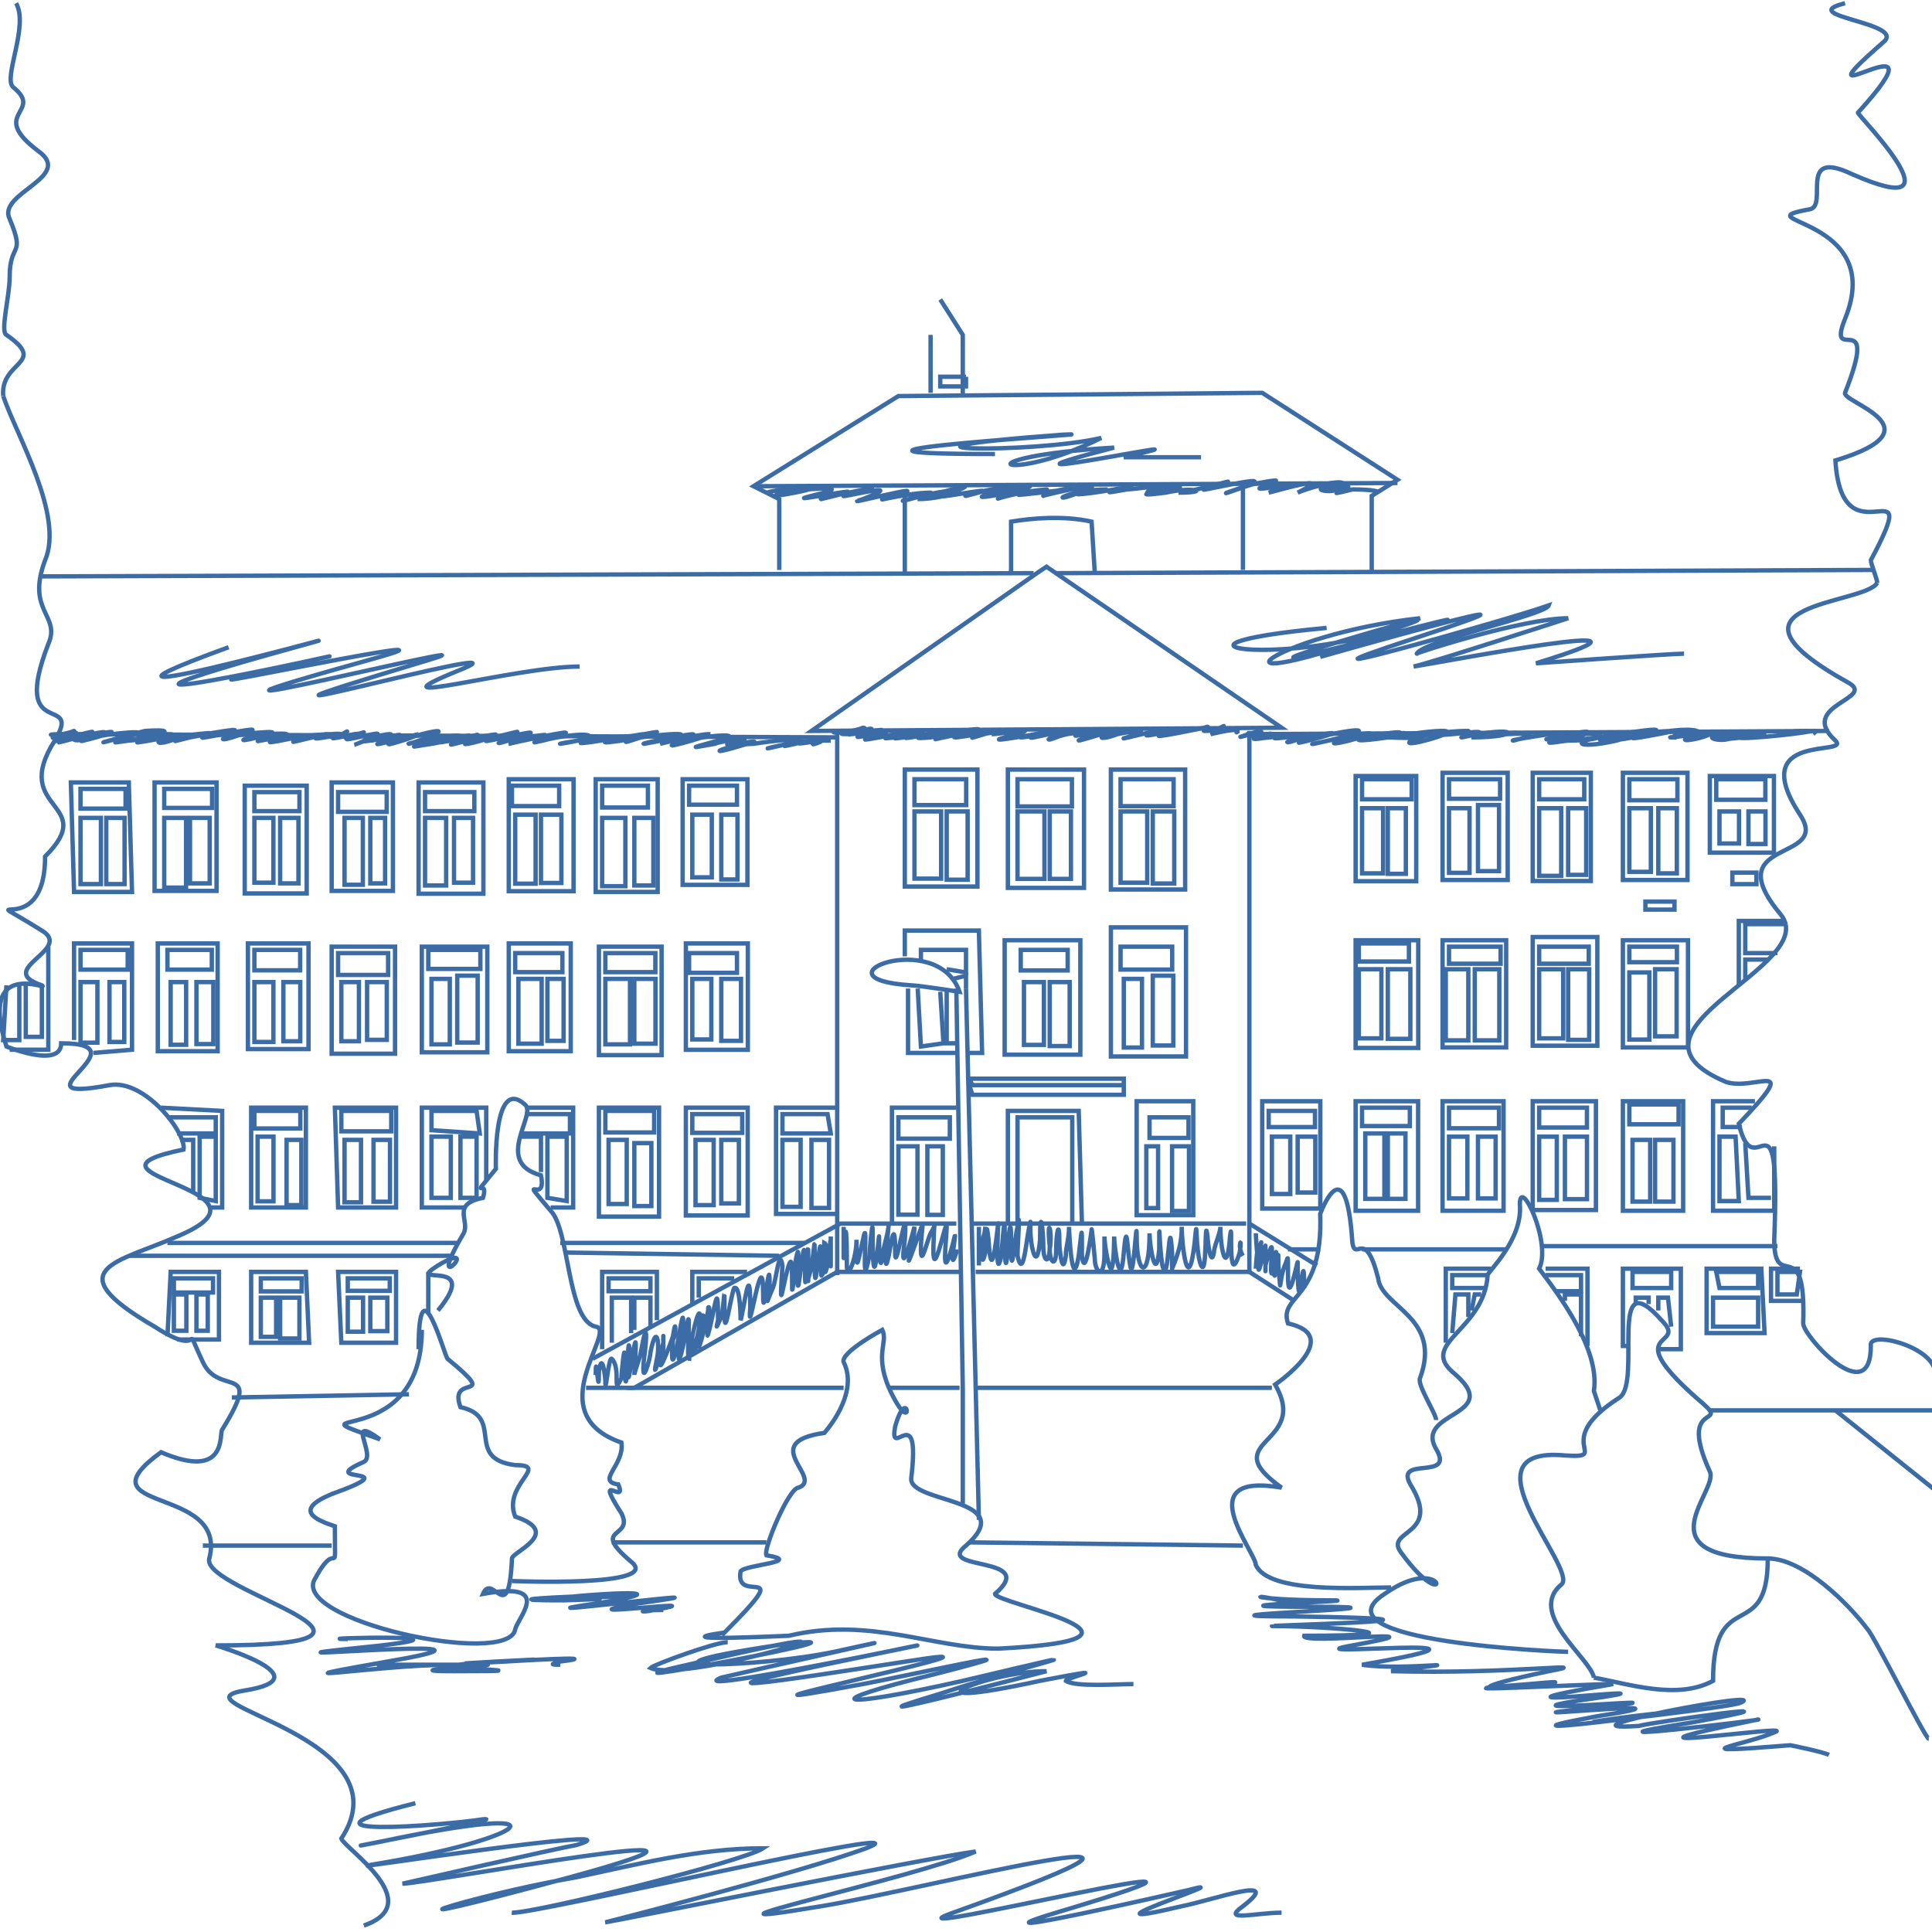 <?xml version="1.0" encoding="UTF-8"?>
<!DOCTYPE svg PUBLIC "-//W3C//DTD SVG 1.1//EN" "http://www.w3.org/Graphics/SVG/1.1/DTD/svg11.dtd">
<!-- Creator: CorelDRAW X6 -->
<svg xmlns="http://www.w3.org/2000/svg" xml:space="preserve" width="600px" height="600px" version="1.1" style="shape-rendering:geometricPrecision; text-rendering:geometricPrecision; image-rendering:optimizeQuality; fill-rule:evenodd; clip-rule:evenodd"
viewBox="0 0 600 600"
 xmlns:xlink="http://www.w3.org/1999/xlink">
 <defs>
  <style type="text/css">
   <![CDATA[
    .str0 {stroke:#3B6CA5;stroke-width:1.35}
    .fil0 {fill:none}
   ]]>
  </style>
 </defs>
 <g id="Warstwa_x0020_1">
  <path class="fil0 str0" d="M13 179l308 -1m7 0l254 -1"/>
  <line class="fil0 str0" x1="19" y1="228" x2="260" y2= "229" />
  <line class="fil0 str0" x1="387" y1="228" x2="568" y2= "227" />
  <polygon class="fil0 str0" points="398,226 252,227 322,178 325,176 "/>
  <polyline class="fil0 str0" points="242,177 242,155 234,151 279,123 392,122 434,149 426,154 426,178 "/>
  <path class="fil0 str0" d="M314 178c0,-4 0,-12 0,-16 6,-1 16,-2 25,0l1 16"/>
  <path class="fil0 str0" d="M1 123c4,12 19,37 13,51 -6,16 5,17 1,26 -12,31 11,15 2,30 -14,22 14,19 -3,36 0,28 -25,8 -1,23 10,6 -15,12 0,17 3,2 -20,-9 -11,19 0,0 17,7 17,-1 27,0 -17,19 15,13 11,-2 24,15 23,20 -39,8 34,12 -2,27 -18,8 -38,10 -7,28 17,11 8,-4 15,11 5,11 19,0 6,21 -1,1 2,16 -19,7 -26,19 21,10 15,33 -3,10 73,27 2,27 0,0 34,10 9,14 -24,4 51,14 30,46 1,3 27,20 7,27"/>
  <path class="fil0 str0" d="M131 413c0,39 -44,23 -13,34 -11,-8 -1,5 -5,7 -16,7 15,1 -10,10 -12,5 -5,8 1,10 0,18 1,3 -6,16 -9,13 60,28 62,16 1,-4 12,-15 -10,-11 3,-7 8,11 9,-11 0,-2 16,-8 1,-13 -4,-10 11,-16 0,-16 -16,-2 -3,-15 -17,-18 -4,-11 13,-1 -4,-15 -1,-1 -9,-31 -9,-3"/>
  <path class="fil0 str0" d="M136 407c14,-17 -11,-7 0,-14 15,-9 -5,12 8,-10 2,-4 -4,-9 6,-11 2,-7 -5,2 4,-9 0,0 -1,-29 9,-20 4,3 -10,18 5,22 2,10 -8,-2 3,11 6,6 5,34 14,36 7,1 -18,27 8,36 1,7 -8,12 -1,13 3,7 -8,-5 1,9 4,8 -10,4 3,15 10,8 -37,6 -37,6"/>
  <path class="fil0 str0" d="M225 507c23,-23 3,-8 5,-19 1,-2 20,-3 8,-5 -1,-2 7,-21 10,-21 8,-3 -13,-14 8,-17 0,0 11,-12 6,-22 -1,-3 12,-10 12,-10 2,4 -3,8 3,20 7,14 5,-4 1,10 -2,11 8,-9 5,16 -1,8 34,6 17,21 -10,8 23,3 9,15 0,3 60,14 1,17 -20,0 -40,-10 -65,-4 -1,0 -41,2 -20,-1z"/>
  <path class="fil0 str0" d="M446 441c0,-2 -6,-11 -5,-13 7,-19 -12,-22 -13,-31 -4,-16 -7,-5 -8,-11 -2,-31 -10,-9 -10,-9 1,27 -13,25 -10,34 18,4 -4,19 -4,19 11,19 -19,17 2,32 -29,-5 -8,20 -8,24 4,9 32,7 42,7"/>
  <path class="fil0 str0" d="M487 513c-2,0 -80,-3 -57,-18 20,-14 21,9 5,-13 -5,-7 13,-5 3,-21 -5,-9 14,-1 8,-11 -7,-12 22,-10 5,-24 -10,-9 10,-13 11,-30 0,-1 11,-11 10,-22 0,-9 10,12 6,20 6,8 19,25 17,38l2 6"/>
  <path class="fil0 str0" d="M495 521c11,2 26,7 37,1 0,-30 17,-11 17,-38 -40,0 -15,-21 -18,-27 -10,-22 6,-14 -2,-21 -28,-24 -4,-17 -13,-26 -17,-19 -6,19 -13,24 -22,14 -2,19 -17,18 -33,-3 4,35 -1,40 -11,9 9,23 10,29z"/>
  <path class="fil0 str0" d="M583 181c-4,7 -54,6 -9,31 9,5 -16,7 -4,18 5,5 -28,-3 -11,23 10,15 -26,7 -6,31 13,16 -55,36 -17,52 9,3 24,-8 4,13 5,21 13,-15 11,36 0,17 10,-3 9,26 0,4 21,27 21,7 -1,-5 19,0 20,8"/>
  <polygon class="fil0 str0" points="22,243 23,277 41,277 40,243 "/>
  <rect class="fil0 str0" x="25" y="245" width="13.997" height="6.123"/>
  <rect class="fil0 str0" x="25" y="254" width="6.342" height="20.558"/>
  <rect class="fil0 str0" x="33" y="254" width="5.686" height="20.558"/>
  <rect class="fil0 str0" x="48" y="243" width="19.245" height="33.68"/>
  <rect class="fil0 str0" x="51" y="245" width="14.871" height="5.905"/>
  <rect class="fil0 str0" x="51" y="254" width="6.78" height="21.651"/>
  <rect class="fil0 str0" x="59" y="254" width="6.123" height="20.339"/>
  <rect class="fil0 str0" x="76" y="244" width="19.246" height="33.461"/>
  <rect class="fil0 str0" x="79" y="246" width="13.997" height="5.905"/>
  <rect class="fil0 str0" x="79" y="254" width="5.905" height="20.12"/>
  <rect class="fil0 str0" x="87" y="254" width="5.686" height="20.339"/>
  <rect class="fil0 str0" x="103" y="243" width="19.027" height="33.68"/>
  <rect class="fil0 str0" x="105" y="246" width="15.09" height="6.123"/>
  <rect class="fil0 str0" x="107" y="254" width="5.686" height="20.776"/>
  <rect class="fil0 str0" x="115" y="254" width="4.593" height="20.339"/>
  <rect class="fil0 str0" x="130" y="243" width="20.12" height="34.555"/>
  <rect class="fil0 str0" x="132" y="246" width="15.309" height="5.905"/>
  <rect class="fil0 str0" x="132" y="254" width="6.561" height="20.995"/>
  <rect class="fil0 str0" x="141" y="254" width="5.905" height="20.12"/>
  <rect class="fil0 str0" x="158" y="242" width="20.12" height="34.773"/>
  <rect class="fil0 str0" x="159" y="244" width="14.653" height="6.342"/>
  <rect class="fil0 str0" x="160" y="253" width="6.342" height="21.433"/>
  <rect class="fil0 str0" x="168" y="253" width="6.342" height="21.214"/>
  <rect class="fil0 str0" x="185" y="242" width="19.246" height="34.992"/>
  <rect class="fil0 str0" x="187" y="244" width="14.215" height="6.78"/>
  <rect class="fil0 str0" x="187" y="254" width="7.217" height="21.214"/>
  <rect class="fil0 str0" x="197" y="254" width="5.905" height="20.995"/>
  <rect class="fil0 str0" x="212" y="242" width="20.12" height="32.805"/>
  <rect class="fil0 str0" x="214" y="244" width="14.872" height="5.905"/>
  <rect class="fil0 str0" x="215" y="253" width="6.055" height="19.464"/>
  <rect class="fil0 str0" x="224" y="253" width="5.03" height="20.12"/>
  <polyline class="fil0 str0" points="15,294 15,326 3,326 "/>
  <polyline class="fil0 str0" points="8,306 8,322 13,322 13,306 "/>
  <polyline class="fil0 str0" points="6,306 6,323 1,323 2,306 "/>
  <polyline class="fil0 str0" points="29,327 41,326 41,293 23,293 23,323 "/>
  <rect class="fil0 str0" x="25" y="295" width="14.653" height="6.124"/>
  <rect class="fil0 str0" x="25" y="305" width="5.249" height="18.808"/>
  <rect class="fil0 str0" x="34" y="305" width="4.593" height="18.59"/>
  <rect class="fil0 str0" x="49" y="293" width="18.59" height="33.461"/>
  <rect class="fil0 str0" x="52" y="295" width="13.778" height="6.124"/>
  <rect class="fil0 str0" x="53" y="305" width="4.811" height="19.464"/>
  <rect class="fil0 str0" x="61" y="305" width="5.249" height="19.246"/>
  <rect class="fil0 str0" x="77" y="293" width="18.808" height="32.805"/>
  <rect class="fil0 str0" x="79" y="295" width="14.215" height="6.343"/>
  <rect class="fil0 str0" x="79" y="305" width="5.905" height="18.59"/>
  <rect class="fil0 str0" x="88" y="305" width="5.249" height="18.371"/>
  <rect class="fil0 str0" x="103" y="294" width="19.683" height="33.242"/>
  <rect class="fil0 str0" x="105" y="296" width="15.527" height="6.778"/>
  <rect class="fil0 str0" x="106" y="305" width="5.467" height="18.37"/>
  <rect class="fil0 str0" x="114" y="305" width="6.123" height="17.933"/>
  <rect class="fil0 str0" x="131" y="294" width="20.339" height="32.805"/>
  <rect class="fil0 str0" x="133" y="295" width="16.184" height="5.905"/>
  <rect class="fil0 str0" x="134" y="304" width="5.686" height="20.339"/>
  <rect class="fil0 str0" x="142" y="303" width="6.342" height="20.776"/>
  <rect class="fil0 str0" x="158" y="293" width="19.246" height="33.461"/>
  <rect class="fil0 str0" x="160" y="296" width="14.653" height="5.905"/>
  <rect class="fil0 str0" x="161" y="304" width="7.217" height="20.12"/>
  <rect class="fil0 str0" x="170" y="304" width="5.03" height="19.245"/>
  <rect class="fil0 str0" x="186" y="294" width="19.464" height="33.68"/>
  <rect class="fil0 str0" x="188" y="296" width="15.527" height="5.905"/>
  <rect class="fil0 str0" x="188" y="304" width="7.654" height="20.339"/>
  <rect class="fil0 str0" x="197" y="304" width="6.561" height="20.12"/>
  <rect class="fil0 str0" x="213" y="293" width="19.246" height="33.023"/>
  <rect class="fil0 str0" x="214" y="296" width="14.872" height="6.123"/>
  <rect class="fil0 str0" x="215" y="304" width="5.905" height="18.808"/>
  <rect class="fil0 str0" x="224" y="304" width="6.124" height="19.245"/>
  <line class="fil0 str0" x1="260" y1="227" x2="260" y2= "396" />
  <line class="fil0 str0" x1="388" y1="227" x2="388" y2= "395" />
  <polyline class="fil0 str0" points="297,380 261,380 184,422 "/>
  <polyline class="fil0 str0" points="260,395 197,431 262,431 "/>
  <path class="fil0 str0" d="M276 431l22 0m5 0l92 0"/>
  <line class="fil0 str0" x1="388" y1="395" x2="402" y2= "404" />
  <line class="fil0 str0" x1="388" y1="380" x2="409" y2= "393" />
  <path class="fil0 str0" d="M298 308c-7,-20 -47,-4 -15,-2 2,0 15,2 15,2z"/>
  <line class="fil0 str0" x1="300" y1="307" x2="304" y2= "472" />
  <polyline class="fil0 str0" points="297,307 299,431 299,467 "/>
  <line class="fil0 str0" x1="52" y1="386" x2="142" y2= "386" />
  <line class="fil0 str0" x1="174" y1="386" x2="250" y2= "386" />
  <line class="fil0 str0" x1="40" y1="390" x2="140" y2= "390" />
  <line class="fil0 str0" x1="176" y1="389" x2="242" y2= "390" />
  <polyline class="fil0 str0" points="55,416 68,416 68,395 53,395 52,415 "/>
  <polygon class="fil0 str0" points="78,417 96,417 95,395 78,395 "/>
  <polygon class="fil0 str0" points="106,417 123,417 123,395 105,395 "/>
  <line class="fil0 str0" x1="133" y1="395" x2="133" y2= "408" />
  <rect class="fil0 str0" x="54" y="397" width="12.156" height="4.405"/>
  <rect class="fil0 str0" x="54" y="402" width="3.876" height="11.276"/>
  <rect class="fil0 str0" x="61" y="402" width="3.524" height="11.276"/>
  <rect class="fil0 str0" x="81" y="397" width="12.685" height="4.052"/>
  <rect class="fil0 str0" x="81" y="403" width="4.757" height="12.169"/>
  <rect class="fil0 str0" x="87" y="403" width="5.99" height="12.683"/>
  <rect class="fil0 str0" x="108" y="397" width="13.037" height="3.876"/>
  <rect class="fil0 str0" x="108" y="403" width="4.757" height="10.571"/>
  <rect class="fil0 str0" x="115" y="403" width="5.286" height="10.395"/>
  <polyline class="fil0 str0" points="50,344 69,345 69,375 65,375 "/>
  <polyline class="fil0 str0" points="52,347 67,347 67,352 55,352 "/>
  <polyline class="fil0 str0" points="56,354 60,354 60,370 "/>
  <polygon class="fil0 str0" points="62,372 62,353 67,353 67,373 "/>
  <polygon class="fil0 str0" points="78,375 78,344 95,344 95,375 "/>
  <polygon class="fil0 str0" points="105,375 104,344 123,344 123,375 "/>
  <rect class="fil0 str0" x="79" y="345" width="14.271" height="5.461"/>
  <rect class="fil0 str0" x="80" y="353" width="4.933" height="20.085"/>
  <rect class="fil0 str0" x="89" y="354" width="4.581" height="20.261"/>
  <rect class="fil0 str0" x="106" y="345" width="15.504" height="6.343"/>
  <rect class="fil0 str0" x="107" y="354" width="5.109" height="19.38"/>
  <rect class="fil0 str0" x="116" y="354" width="5.109" height="19.204"/>
  <rect class="fil0 str0" x="186" y="344" width="18.675" height="33.827"/>
  <rect class="fil0 str0" x="213" y="344" width="19.204" height="33.475"/>
  <rect class="fil0 str0" x="215" y="346" width="15.504" height="5.814"/>
  <rect class="fil0 str0" x="188" y="345" width="15.151" height="6.695"/>
  <rect class="fil0 str0" x="189" y="354" width="5.638" height="19.909"/>
  <rect class="fil0 str0" x="197" y="355" width="5.286" height="19.556"/>
  <rect class="fil0 str0" x="216" y="354" width="5.638" height="20.261"/>
  <rect class="fil0 str0" x="224" y="354" width="5.461" height="19.733"/>
  <polyline class="fil0 str0" points="144,375 131,375 131,344 151,344 151,367 "/>
  <polyline class="fil0 str0" points="164,344 178,344 178,375 171,375 "/>
  <polyline class="fil0 str0" points="164,346 177,346 177,352 162,352 "/>
  <polyline class="fil0 str0" points="162,353 168,353 168,364 "/>
  <polygon class="fil0 str0" points="170,372 170,353 176,353 176,373 "/>
  <polyline class="fil0 str0" points="260,344 241,344 241,377 260,377 "/>
  <polygon class="fil0 str0" points="258,352 257,346 243,346 243,352 "/>
  <rect class="fil0 str0" x="243" y="354" width="5.638" height="20.79"/>
  <rect class="fil0 str0" x="252" y="354" width="5.462" height="21.142"/>
  <polyline class="fil0 str0" points="204,410 204,395 187,395 187,419 "/>
  <polyline class="fil0 str0" points="232,395 215,395 215,405 "/>
  <polyline class="fil0 str0" points="228,397 217,397 217,403 "/>
  <polygon class="fil0 str0" points="189,401 189,397 202,397 202,401 "/>
  <polyline class="fil0 str0" points="196,414 196,403 190,403 190,417 "/>
  <polyline class="fil0 str0" points="202,412 202,403 197,403 197,413 "/>
  <polygon class="fil0 str0" points="134,351 134,345 148,345 149,352 "/>
  <polygon class="fil0 str0" points="134,372 134,353 140,353 140,372 "/>
  <polygon class="fil0 str0" points="143,372 143,353 148,353 148,372 "/>
  <rect class="fil0 str0" x="281" y="239" width="22.552" height="36.319"/>
  <rect class="fil0 str0" x="313" y="239" width="23.65" height="36.742"/>
  <rect class="fil0 str0" x="345" y="239" width="23.059" height="37.248"/>
  <rect class="fil0 str0" x="284" y="242" width="16.048" height="8.024"/>
  <rect class="fil0 str0" x="316" y="242" width="16.893" height="8.446"/>
  <rect class="fil0 str0" x="348" y="242" width="16.471" height="8.362"/>
  <rect class="fil0 str0" x="284" y="252" width="8.277" height="20.863"/>
  <rect class="fil0 str0" x="294" y="252" width="6.504" height="21.2"/>
  <rect class="fil0 str0" x="316" y="252" width="8.362" height="20.947"/>
  <rect class="fil0 str0" x="326" y="252" width="6.588" height="20.947"/>
  <rect class="fil0 str0" x="348" y="252" width="8.277" height="22.13"/>
  <rect class="fil0 str0" x="358" y="252" width="6.673" height="22.383"/>
  <rect class="fil0 str0" x="312" y="292" width="23.509" height="35.537"/>
  <rect class="fil0 str0" x="345" y="288" width="23.327" height="40.093"/>
  <rect class="fil0 str0" x="348" y="294" width="16.038" height="7.107"/>
  <rect class="fil0 str0" x="349" y="304" width="5.649" height="21.322"/>
  <rect class="fil0 str0" x="358" y="303" width="6.378" height="21.687"/>
  <rect class="fil0 str0" x="317" y="295" width="14.579" height="6.378"/>
  <rect class="fil0 str0" x="318" y="305" width="6.197" height="19.5"/>
  <rect class="fil0 str0" x="326" y="305" width="6.196" height="19.864"/>
  <polyline class="fil0 str0" points="301,327 305,327 304,289 281,289 281,297 "/>
  <polyline class="fil0 str0" points="282,307 282,327 297,327 "/>
  <polyline class="fil0 str0" points="286,298 286,295 300,295 300,302 294,301 "/>
  <polyline class="fil0 str0" points="285,307 286,325 293,324 292,308 "/>
  <polyline class="fil0 str0" points="294,307 294,324 297,324 "/>
  <polyline class="fil0 str0" points="296,304 300,303 300,307 "/>
  <polygon class="fil0 str0" points="302,337 301,335 349,335 349,337 "/>
  <polyline class="fil0 str0" points="349,337 349,340 302,340 301,337 "/>
  <polyline class="fil0 str0" points="313,380 313,345 335,345 336,380 "/>
  <polyline class="fil0 str0" points="333,380 333,347 316,347 316,380 "/>
  <line class="fil0 str0" x1="260" y1="395" x2="298" y2= "395" />
  <line class="fil0 str0" x1="303" y1="395" x2="388" y2= "395" />
  <line class="fil0 str0" x1="400" y1="388" x2="410" y2= "388" />
  <line class="fil0 str0" x1="423" y1="388" x2="468" y2= "388" />
  <line class="fil0 str0" x1="479" y1="387" x2="552" y2= "387" />
  <polyline class="fil0 str0" points="463,394 449,394 449,417 "/>
  <polyline class="fil0 str0" points="461,400 451,400 451,396 457,396 462,396 "/>
  <polyline class="fil0 str0" points="451,414 452,402 456,402 456,409 "/>
  <polyline class="fil0 str0" points="460,402 458,402 457,407 "/>
  <polyline class="fil0 str0" points="493,418 493,394 480,394 "/>
  <polyline class="fil0 str0" points="480,396 491,396 491,401 483,401 "/>
  <polyline class="fil0 str0" points="491,415 491,402 486,402 486,404 "/>
  <polyline class="fil0 str0" points="515,419 522,419 522,394 504,394 504,418 506,418 "/>
  <polygon class="fil0 str0" points="519,400 519,395 507,395 507,400 "/>
  <polyline class="fil0 str0" points="508,405 508,403 512,403 512,405 "/>
  <polyline class="fil0 str0" points="519,412 518,403 515,403 515,407 "/>
  <polygon class="fil0 str0" points="548,414 547,394 530,394 530,414 "/>
  <polygon class="fil0 str0" points="533,395 534,400 546,400 546,395 "/>
  <polygon class="fil0 str0" points="546,412 546,403 532,403 532,412 "/>
  <polyline class="fil0 str0" points="559,394 550,394 550,404 560,404 "/>
  <polygon class="fil0 str0" points="558,402 559,395 552,395 552,402 "/>
  <rect class="fil0 str0" x="421" y="241" width="18.823" height="32.667"/>
  <rect class="fil0 str0" x="448" y="240" width="20.223" height="33.29"/>
  <rect class="fil0 str0" x="476" y="240" width="18.045" height="33.601"/>
  <rect class="fil0 str0" x="504" y="240" width="20.067" height="33.29"/>
  <rect class="fil0 str0" x="531" y="241" width="19.912" height="23.8"/>
  <rect class="fil0 str0" x="421" y="292" width="19.445" height="33.445"/>
  <rect class="fil0 str0" x="448" y="292" width="19.756" height="33.29"/>
  <rect class="fil0 str0" x="511" y="280" width="9.023" height="2.489"/>
  <rect class="fil0 str0" x="538" y="271" width="7.467" height="3.578"/>
  <rect class="fil0 str0" x="476" y="291" width="20.067" height="33.756"/>
  <rect class="fil0 str0" x="504" y="292" width="20.223" height="33.29"/>
  <polyline class="fil0 str0" points="554,286 540,286 540,306 "/>
  <polyline class="fil0 str0" points="555,287 542,287 542,296 552,296 "/>
  <polyline class="fil0 str0" points="549,298 542,298 542,304 "/>
  <rect class="fil0 str0" x="423" y="242" width="15.4" height="6.222"/>
  <rect class="fil0 str0" x="450" y="242" width="15.867" height="6.066"/>
  <rect class="fil0 str0" x="478" y="242" width="14" height="6.222"/>
  <rect class="fil0 str0" x="506" y="242" width="14.934" height="6.533"/>
  <rect class="fil0 str0" x="533" y="242" width="15.245" height="6.378"/>
  <rect class="fil0 str0" x="423" y="251" width="6.533" height="20.223"/>
  <rect class="fil0 str0" x="431" y="251" width="5.6" height="20.378"/>
  <rect class="fil0 str0" x="450" y="251" width="6.378" height="20.067"/>
  <rect class="fil0 str0" x="459" y="250" width="6.533" height="20.534"/>
  <rect class="fil0 str0" x="478" y="251" width="6.845" height="21"/>
  <rect class="fil0 str0" x="487" y="251" width="5.6" height="20.689"/>
  <rect class="fil0 str0" x="506" y="251" width="6.689" height="19.756"/>
  <rect class="fil0 str0" x="515" y="251" width="5.756" height="20.223"/>
  <rect class="fil0 str0" x="534" y="252" width="6.067" height="9.956"/>
  <rect class="fil0 str0" x="543" y="252" width="5.289" height="10.111"/>
  <rect class="fil0 str0" x="422" y="293" width="15.556" height="5.6"/>
  <rect class="fil0 str0" x="450" y="294" width="16.023" height="5.289"/>
  <rect class="fil0 str0" x="478" y="294" width="15.4" height="5.289"/>
  <rect class="fil0 str0" x="506" y="294" width="14.778" height="4.822"/>
  <rect class="fil0 str0" x="422" y="301" width="7" height="21.467"/>
  <rect class="fil0 str0" x="431" y="301" width="7" height="21.623"/>
  <rect class="fil0 str0" x="449" y="301" width="7" height="22.09"/>
  <rect class="fil0 str0" x="458" y="301" width="7.622" height="22.09"/>
  <rect class="fil0 str0" x="478" y="301" width="7.467" height="21.467"/>
  <rect class="fil0 str0" x="487" y="301" width="6.533" height="21.934"/>
  <rect class="fil0 str0" x="506" y="302" width="6.222" height="20.845"/>
  <rect class="fil0 str0" x="514" y="301" width="6.689" height="20.845"/>
  <polyline class="fil0 str0" points="297,344 277,344 277,380 "/>
  <rect class="fil0 str0" x="279" y="347" width="15.979" height="6.62"/>
  <rect class="fil0 str0" x="279" y="356" width="5.935" height="21.229"/>
  <rect class="fil0 str0" x="288" y="356" width="4.794" height="21.287"/>
  <rect class="fil0 str0" x="353" y="342" width="17.576" height="35.382"/>
  <rect class="fil0 str0" x="357" y="347" width="12.098" height="6.391"/>
  <rect class="fil0 str0" x="356" y="356" width="3.653" height="19.175"/>
  <rect class="fil0 str0" x="364" y="356" width="5.25" height="20.088"/>
  <rect class="fil0 str0" x="392" y="342" width="18.033" height="33.327"/>
  <rect class="fil0 str0" x="421" y="342" width="19.403" height="34.012"/>
  <rect class="fil0 str0" x="448" y="342" width="18.947" height="34.012"/>
  <rect class="fil0 str0" x="476" y="342" width="19.631" height="33.784"/>
  <rect class="fil0 str0" x="504" y="342" width="18.718" height="34.012"/>
  <rect class="fil0 str0" x="394" y="345" width="14.381" height="5.022"/>
  <rect class="fil0 str0" x="423" y="344" width="14.837" height="5.706"/>
  <rect class="fil0 str0" x="450" y="344" width="15.523" height="6.391"/>
  <rect class="fil0 str0" x="478" y="344" width="14.838" height="6.163"/>
  <rect class="fil0 str0" x="506" y="343" width="15.294" height="6.163"/>
  <rect class="fil0 str0" x="395" y="353" width="5.706" height="17.805"/>
  <rect class="fil0 str0" x="403" y="353" width="5.478" height="17.348"/>
  <rect class="fil0 str0" x="424" y="352" width="5.935" height="20.316"/>
  <rect class="fil0 str0" x="431" y="352" width="5.478" height="20.316"/>
  <rect class="fil0 str0" x="450" y="353" width="5.706" height="19.174"/>
  <rect class="fil0 str0" x="459" y="353" width="5.479" height="19.174"/>
  <rect class="fil0 str0" x="478" y="353" width="5.479" height="19.631"/>
  <rect class="fil0 str0" x="486" y="353" width="6.848" height="19.403"/>
  <rect class="fil0 str0" x="507" y="354" width="5.478" height="19.175"/>
  <rect class="fil0 str0" x="514" y="354" width="5.707" height="19.175"/>
  <polyline class="fil0 str0" points="545,342 532,342 532,376 551,376 551,356 "/>
  <polyline class="fil0 str0" points="544,344 535,344 535,350 541,350 "/>
  <polygon class="fil0 str0" points="539,353 540,373 534,373 534,353 "/>
  <polyline class="fil0 str0" points="542,355 543,372 550,372 "/>
  <line class="fil0 str0" x1="190" y1="479" x2="238" y2= "479" />
  <line class="fil0 str0" x1="301" y1="479" x2="386" y2= "480" />
  <line class="fil0 str0" x1="531" y1="438" x2="600" y2= "438" />
  <line class="fil0 str0" x1="570" y1="438" x2="605" y2= "466" />
  <path class="fil0 str0" d="M549 484c11,0 25,14 31,22 2,2 18,34 19,34"/>
  <line class="fil0 str0" x1="127" y1="433" x2="72" y2= "434" />
  <line class="fil0 str0" x1="103" y1="480" x2="63" y2= "480" />
  <path class="fil0 str0" d="M226 510c-4,0 -23,7 -24,8 11,5 89,-19 16,-2 -54,12 70,-11 23,-5 -53,8 -6,7 18,2 41,-9 -31,7 -35,8 -17,7 118,-22 32,-4 -61,13 18,0 32,-2 29,-4 -85,20 -20,8 11,-2 65,-14 22,-3 -37,9 -31,11 9,2 55,-13 17,-4 -7,4 -40,12 33,-7 33,-7 -19,0 -48,13 -2,3 26,-5 8,-1 8,0 3,2 16,1 21,1"/>
  <path class="fil0 str0" d="M401 498c-13,-4 -16,-1 12,-1 15,0 -48,2 -6,2 45,0 -50,3 -5,3 70,1 -17,3 -6,3 17,0 51,3 9,3 -1,3 48,-3 15,3 -23,4 61,-4 3,6 13,2 40,-2 9,2 37,1 65,-3 49,0 -52,11 26,1 -6,4 -39,3 18,0 26,0 -53,9 22,0 -3,4 -50,7 47,-2 -9,4 -26,3 46,-4 7,2 -49,9 62,-6 11,0 -38,5 25,-2 33,-4 13,-5 -61,9 -31,7 3,-1 60,-9 16,-1 -44,7 24,-1 21,-1 -59,12 14,1 5,4 -9,4 -32,7 5,4 0,0 10,2 12,3"/>
  <path class="fil0 str0" d="M108 509c-16,0 52,-2 1,3 -38,4 54,-4 17,3 -51,9 -9,2 14,2 -50,0 -3,0 11,0 5,0 -31,2 -10,2 42,0 -29,-1 16,-3 33,-2 -40,2 0,0 0,0 33,-2 17,0 -4,1 -2,1 0,1"/>
  <path class="fil0 str0" d="M172 497c-10,0 34,-1 3,0 -38,0 47,-3 12,-1 -41,2 41,-5 -2,2 -34,5 55,-6 13,0 -28,5 28,-2 5,2 -4,1 -6,0 3,0"/>
  <path class="fil0 str0" d="M129 560c-44,11 8,7 21,5 10,-1 -58,12 -32,7 61,-13 47,-1 -2,7 -17,3 86,-13 63,-6 -6,1 -54,12 -54,12 7,0 125,-22 52,-2 -70,19 -33,6 2,0 19,-4 38,-9 58,-9 -6,4 -70,20 -78,20 5,1 133,-29 110,-20 -22,8 -81,23 -81,23 1,0 100,-20 115,-22 -18,8 -102,26 -48,17 31,-5 139,-33 41,2 -28,10 119,-26 32,0 -33,10 41,-7 41,-7 19,-5 -40,14 -2,5 10,-2 32,-10 19,0 -7,5 4,2 12,2"/>
  <line class="fil0 str0" x1="302" y1="380" x2="387" y2= "380" />
  <path class="fil0 str0" d="M304 381c0,4 0,8 0,12 0,-7 2,-9 2,-12 0,0 -2,16 0,8 1,-3 0,-12 1,-4 1,17 3,-6 3,-5 0,1 -1,19 1,10 0,-1 1,-13 1,-9 0,2 0,19 1,7 0,-3 1,-12 1,-3 0,15 1,0 2,-4 1,-7 0,5 0,9 2,9 3,-9 4,-10 0,-1 0,-1 0,2 0,5 2,14 3,3 0,-11 1,-3 1,2 0,5 2,6 2,0 -1,-10 1,-5 0,1 0,4 2,6 2,0 0,-5 1,-10 1,-2 0,2 1,11 2,4 0,-3 1,-5 1,-9 0,2 1,21 3,9 1,-8 1,-11 1,0 1,8 3,-8 3,-8 0,-2 1,9 1,9 0,4 3,7 3,-2 0,-2 0,-3 0,-5 0,2 1,9 2,10 1,0 1,-10 1,-10 0,3 2,18 3,5 1,-11 1,-1 2,4 1,6 2,-17 2,-9 0,12 4,14 4,-1 0,4 2,16 3,5 0,-13 0,0 1,5 2,8 2,-19 3,-4 0,0 0,6 0,5 2,-5 3,-8 3,-13 0,6 2,22 4,5 1,-11 0,2 2,7 2,4 1,-17 2,-9 0,1 1,10 2,5 0,-2 2,-6 2,-8 0,7 2,16 3,3 1,-8 -1,18 3,5 1,-6 -1,-2 1,1"/>
  <path class="fil0 str0" d="M262 381c0,0 0,16 0,7 1,-14 1,3 1,5 0,5 3,-2 3,-8 0,10 0,9 2,0 2,-10 -1,20 2,5 0,-1 1,-12 1,-8 0,25 2,1 2,2 0,0 0,12 1,7 0,-3 2,-8 2,-11 0,1 -2,19 0,10 1,-6 2,-11 2,-1 0,8 4,-19 3,-4 -2,15 3,-4 3,-4 0,5 -4,17 0,6 4,-11 2,-6 2,1 0,6 2,-3 3,-5 2,-3 1,-4 1,1 -1,19 4,-7 4,-3 0,3 -2,20 2,5 2,-9 -2,12 1,3 0,0 0,-1 0,-1"/>
  <path class="fil0 str0" d="M258 384c0,1 0,11 0,9 0,-13 0,-7 -1,0 -2,7 1,-6 -1,-7 0,11 -1,14 -1,2 1,-5 0,17 0,4 0,-17 -2,17 -2,0 0,-13 0,0 -2,5 0,4 0,-7 0,-8 0,-7 -1,19 -1,5 0,-13 -1,-1 -2,5 -1,3 1,-18 -1,-7 0,1 -1,11 -1,8 0,-9 0,-13 -3,1 -1,5 0,-7 0,-8 -1,-6 -2,5 -3,7 -3,7 -1,4 -1,-2 0,-9 -2,14 -2,4 0,-18 -5,17 -4,4 0,-16 -2,1 -3,4 0,0 0,-11 -2,-10 -1,2 -3,17 -3,8 0,-12 0,-3 -1,1 -1,2 -2,5 -1,1 0,-14 -1,-3 -3,4 -1,4 1,-9 0,-8 0,3 -5,21 -2,7 1,-6 0,-6 0,0 -1,3 -4,12 -2,4 2,-6 2,-16 -1,-2 0,2 -1,5 -1,7 -1,0 1,-20 -1,-9 0,2 -3,15 -2,6 1,-3 2,-17 0,-5 -1,6 -3,14 -2,2 1,-1 1,-8 0,-1 -1,3 -6,16 -3,4 0,-2 0,-7 0,-2 0,0 -4,15 -2,5 1,-4 0,-12 -2,-2 0,2 -3,12 -2,2 1,-7 1,-13 -1,-2 0,1 -2,6 -2,7 0,-1 1,-14 0,-9 -1,3 -2,16 -2,6 1,-5 0,-11 0,0 -1,12 -1,-1 -1,-3 0,-4 -1,5 -1,7 -3,6 0,-3 -3,-6 -1,-1 -2,12 -2,7 0,-1 -1,-10 -2,-3 0,10 -1,-8 -1,1"/>
  <line class="fil0 str0" x1="197" y1="431" x2="182" y2= "431" />
  <path class="fil0 str0" d="M390 383c0,1 1,16 1,7 0,-9 -1,3 -1,4 0,-1 3,-15 1,-4 -1,12 2,-5 2,-3 0,1 0,12 0,6 0,0 2,-8 2,-5 0,2 -1,13 1,4 1,-10 -1,6 0,4 1,-2 1,-11 1,-3 1,11 0,5 2,0 1,-2 1,-5 1,3 0,11 3,-5 3,-4 0,1 0,14 1,7 1,-8 1,-3 1,1l0 0"/>
  <path class="fil0 str0" d="M263 227c-12,1 7,0 0,1 -5,0 3,-1 5,-2 3,0 -10,4 -1,1 8,-2 1,1 -3,1 3,0 17,-3 5,0 -11,3 16,-3 2,1 -8,2 7,-1 8,-1 3,-1 2,0 -1,0 -10,2 -5,0 4,0 4,0 -14,2 -4,1 1,-1 8,-2 9,-2 -2,1 -20,4 1,1 12,-3 -2,1 -6,1 -4,1 12,-2 14,-2 1,0 -19,3 -7,2 0,0 19,-4 14,-2 -1,0 -19,4 -10,2 9,-3 20,-2 4,0 -4,0 12,-2 12,-2 0,0 -13,4 -4,1 6,-1 18,-2 3,0 3,0 19,-3 4,1 -7,2 9,-1 10,-1 9,-3 -1,1 -5,1 -2,0 21,-4 6,-1 -9,3 6,-1 8,-1 7,0 -1,1 -3,2 -5,2 -1,-1 3,-1 2,0 15,-3 5,0 -10,2 20,-3 7,-1 -6,2 -14,5 -1,1 7,-2 16,-2 3,0 -5,1 -3,2 2,0 5,-1 12,-2 3,1 -7,2 24,-6 7,-1 -6,2 20,-4 4,0 -6,2 13,-2 13,-2 3,-1 -1,1 0,1 6,0 9,-4 2,1 0,0 8,-2 8,-1 0,1 0,0 1,0"/>
  <path class="fil0 str0" d="M19 228c-7,0 -1,1 4,-1 1,0 -13,4 -3,1 11,-2 -7,3 -2,2 3,-1 19,-5 5,-1 -16,5 14,-4 9,-1 -7,3 -15,2 -2,0 16,-3 -15,5 -1,1 3,-1 23,-3 9,0 -15,4 3,-1 7,-2 15,-1 -2,3 -5,3 -14,2 11,-2 12,-2 8,0 -17,4 -7,2 2,0 20,-4 8,0 -6,2 -4,-1 0,-1 0,0 23,-3 6,0 -8,2 -4,1 0,0 9,-2 24,-4 4,0 -3,1 25,-5 12,-1 -8,3 -7,1 -1,0 3,0 18,-2 6,1 -8,2 -4,0 3,-1 17,-1 -8,3 -2,2 2,-1 19,-2 11,-1 -9,2 -12,2 -2,0 2,0 18,-2 7,0 -16,4 5,-2 9,-1 0,0 -14,3 -5,0 1,0 4,0 5,0 -8,0 -2,2 1,0 2,-2 0,0 -3,1 -3,1 6,-1 6,-1 1,0 7,-1 -2,1 -4,1 10,-3 3,-1 -13,5 17,-4 2,2 -9,4 4,-2 8,-2 3,0 -13,3 -6,2 2,0 16,-4 5,0 -9,3 6,-1 10,-2 -3,2 -20,6 1,0 12,-3 0,2 -4,3 -2,0 26,-5 11,-1 -5,1 -16,3 -4,1 1,0 18,-4 9,-2 -4,2 -14,2 -4,1 11,-1 13,-4 2,1 -4,1 5,-1 7,-2 1,0 10,-2 4,0 -4,2 -13,3 -3,1 9,-2 20,-5 2,0 -2,1 18,-4 13,-2 -15,5 -9,2 0,1 5,-1 9,-1 0,0 -1,0 -5,2 -6,2 0,0 22,-5 17,-3 -4,2 -17,4 -2,1 12,-2 14,0 1,2 -1,0 11,-2 14,-2 9,0 -22,4 1,0 6,0 18,-2 4,1 -14,2 5,-2 7,-2 11,-2 -4,1 -5,2 -2,1 1,0 4,-1 15,-2 18,-1 1,2 -2,0 23,-5 13,-2 -1,0 -8,2 -8,2 0,0 12,-3 15,-3 0,1 -20,6 -7,2 2,-1 21,-3 10,0 -11,3 -7,2 -1,1 2,-1 17,-3 4,0 -2,1 14,-2 6,0 -16,5 -6,0 2,0 6,-1 25,-3 6,1 -8,2 17,-4 7,-1 -9,2 3,-1 5,-1 5,0 -11,2 0,0 9,-1 -5,3 3,0 1,0 2,0 3,0"/>
  <path class="fil0 str0" d="M391 227c-16,5 7,-2 -1,1 -6,2 13,-2 0,1 -5,2 20,-3 4,0 -9,1 19,-2 2,0 -2,1 10,-1 11,-1 -11,5 -9,1 3,1 0,0 -19,2 1,-1 12,-2 -20,6 -2,1 17,-4 18,-2 -1,2 -5,1 32,-7 11,-1 -8,2 -5,0 3,-1 2,0 24,-3 9,0 0,0 -13,2 -8,0 23,-4 5,1 6,0 4,-3 24,1 2,0 -12,0 30,-3 6,0 -15,1 24,-5 9,0 -16,5 -7,-2 10,-2 1,0 -17,2 -5,1 18,-2 1,1 3,1 18,-4 19,0 3,0 5,-1 22,-2 9,-1 -9,1 20,-2 4,2 -3,0 29,-5 13,-1 -13,3 24,-6 4,1 -1,0 -12,2 -1,-1 13,-3 16,1 1,1 1,0 26,-3 15,0 -13,3 -16,0 1,-2 24,-4 4,2 -4,2 -12,0 33,-5 16,-2 -21,4 6,-3 12,-1 -1,2 -12,2 -7,2 0,-3 4,-1 4,-1 18,-2 -5,4 0,1 2,-1 12,-1 15,-1 -2,4 -16,0 1,0 17,0 -19,3 -2,1 14,-2 12,0 2,0 0,1 27,-2 21,-2 -8,0 -3,1 2,0 1,0 0,0 1,1"/>
  <line class="fil0 str0" x1="235" y1="151" x2="434" y2= "150" />
  <path class="fil0 str0" d="M239 153c-4,0 17,-3 4,0 -10,3 21,-3 3,-1 -12,2 27,-3 6,2 -12,3 28,-5 3,1 -2,0 28,-6 10,-2 -13,4 21,-5 3,2 -10,3 25,-6 10,-1 -11,3 3,-1 11,-1 2,0 -18,5 -3,1 18,-4 9,1 -1,1 7,-2 24,-7 8,-1 -3,1 23,-4 7,0 -3,0 27,-6 6,-1 -4,1 25,-3 2,1 -13,2 20,-6 10,-2 -16,6 -6,1 7,0 2,0 -19,3 -2,1 19,-2 6,-2 1,1 -1,0 25,-6 11,-1 -10,4 -4,-1 9,-1 -16,2 -9,2 2,0 17,-3 -13,3 4,0 1,0 9,-1 10,-1 -2,4 -10,1 7,0 0,0 -21,4 -5,2 9,-2 14,0 4,0 4,0 27,-7 8,-1 -3,1 31,-7 7,1 -2,1 8,-3 10,-3 16,-3 -11,4 6,1 9,-2 -3,2 -3,2 4,-1 21,-6 9,0 2,-1 12,-4 14,-3 0,5 -16,1 1,1 4,0 -10,4 2,1 1,0 8,0 8,1"/>
  <path class="fil0 str0" d="M573 1c-16,4 19,6 12,12 -31,27 22,-11 -8,22 0,1 34,35 -2,19 -17,-8 -7,10 -13,11 -22,4 24,2 11,34 -6,15 11,-5 0,23 -1,3 30,11 -3,21 2,33 28,-1 11,31 0,1 2,6 2,7"/>
  <path class="fil0 str0" d="M1 123c-1,-11 14,-10 1,-19 -2,-1 1,-12 1,-18 0,-11 5,-6 0,-18 -4,-8 20,-13 9,-21 -16,-12 2,-12 -8,-20 -3,-3 5,-19 1,-26"/>
  <path class="fil0 str0" d="M71 201c-74,27 78,-16 10,3 -77,22 48,-6 16,1 -79,18 56,-11 21,-1 -97,27 45,-8 15,1 -93,28 37,-8 10,3 -32,13 17,-1 37,-1"/>
  <path class="fil0 str0" d="M309 141c-76,0 43,-7 21,-6 -68,5 -9,6 12,1 -30,15 -46,6 4,3 -54,14 42,-6 3,3 0,0 20,0 24,0"/>
  <path class="fil0 str0" d="M412 195c-64,6 -7,13 29,-3 -46,5 -74,27 -7,3 32,-11 -73,20 -14,5 72,-19 -10,4 -10,4 0,0 88,-25 30,-6 -55,18 30,-6 41,-10 -1,3 -39,11 -41,15 -1,0 33,-11 47,-11 0,0 -43,14 -48,15 7,-1 90,-17 38,-1 0,0 42,-3 46,-3"/>
  <polyline class="fil0 str0" points="292,93 299,104 299,123 "/>
  <line class="fil0 str0" x1="289" y1="104" x2="289" y2= "122" />
  <path class="fil0 str0" d="M300 117l-1 0c0,0 -6,0 -7,0 0,2 0,2 0,3l8 0 0 -3z"/>
  <line class="fil0 str0" x1="281" y1="153" x2="281" y2= "178" />
  <line class="fil0 str0" x1="386" y1="151" x2="386" y2= "177" />
 </g>
</svg>

